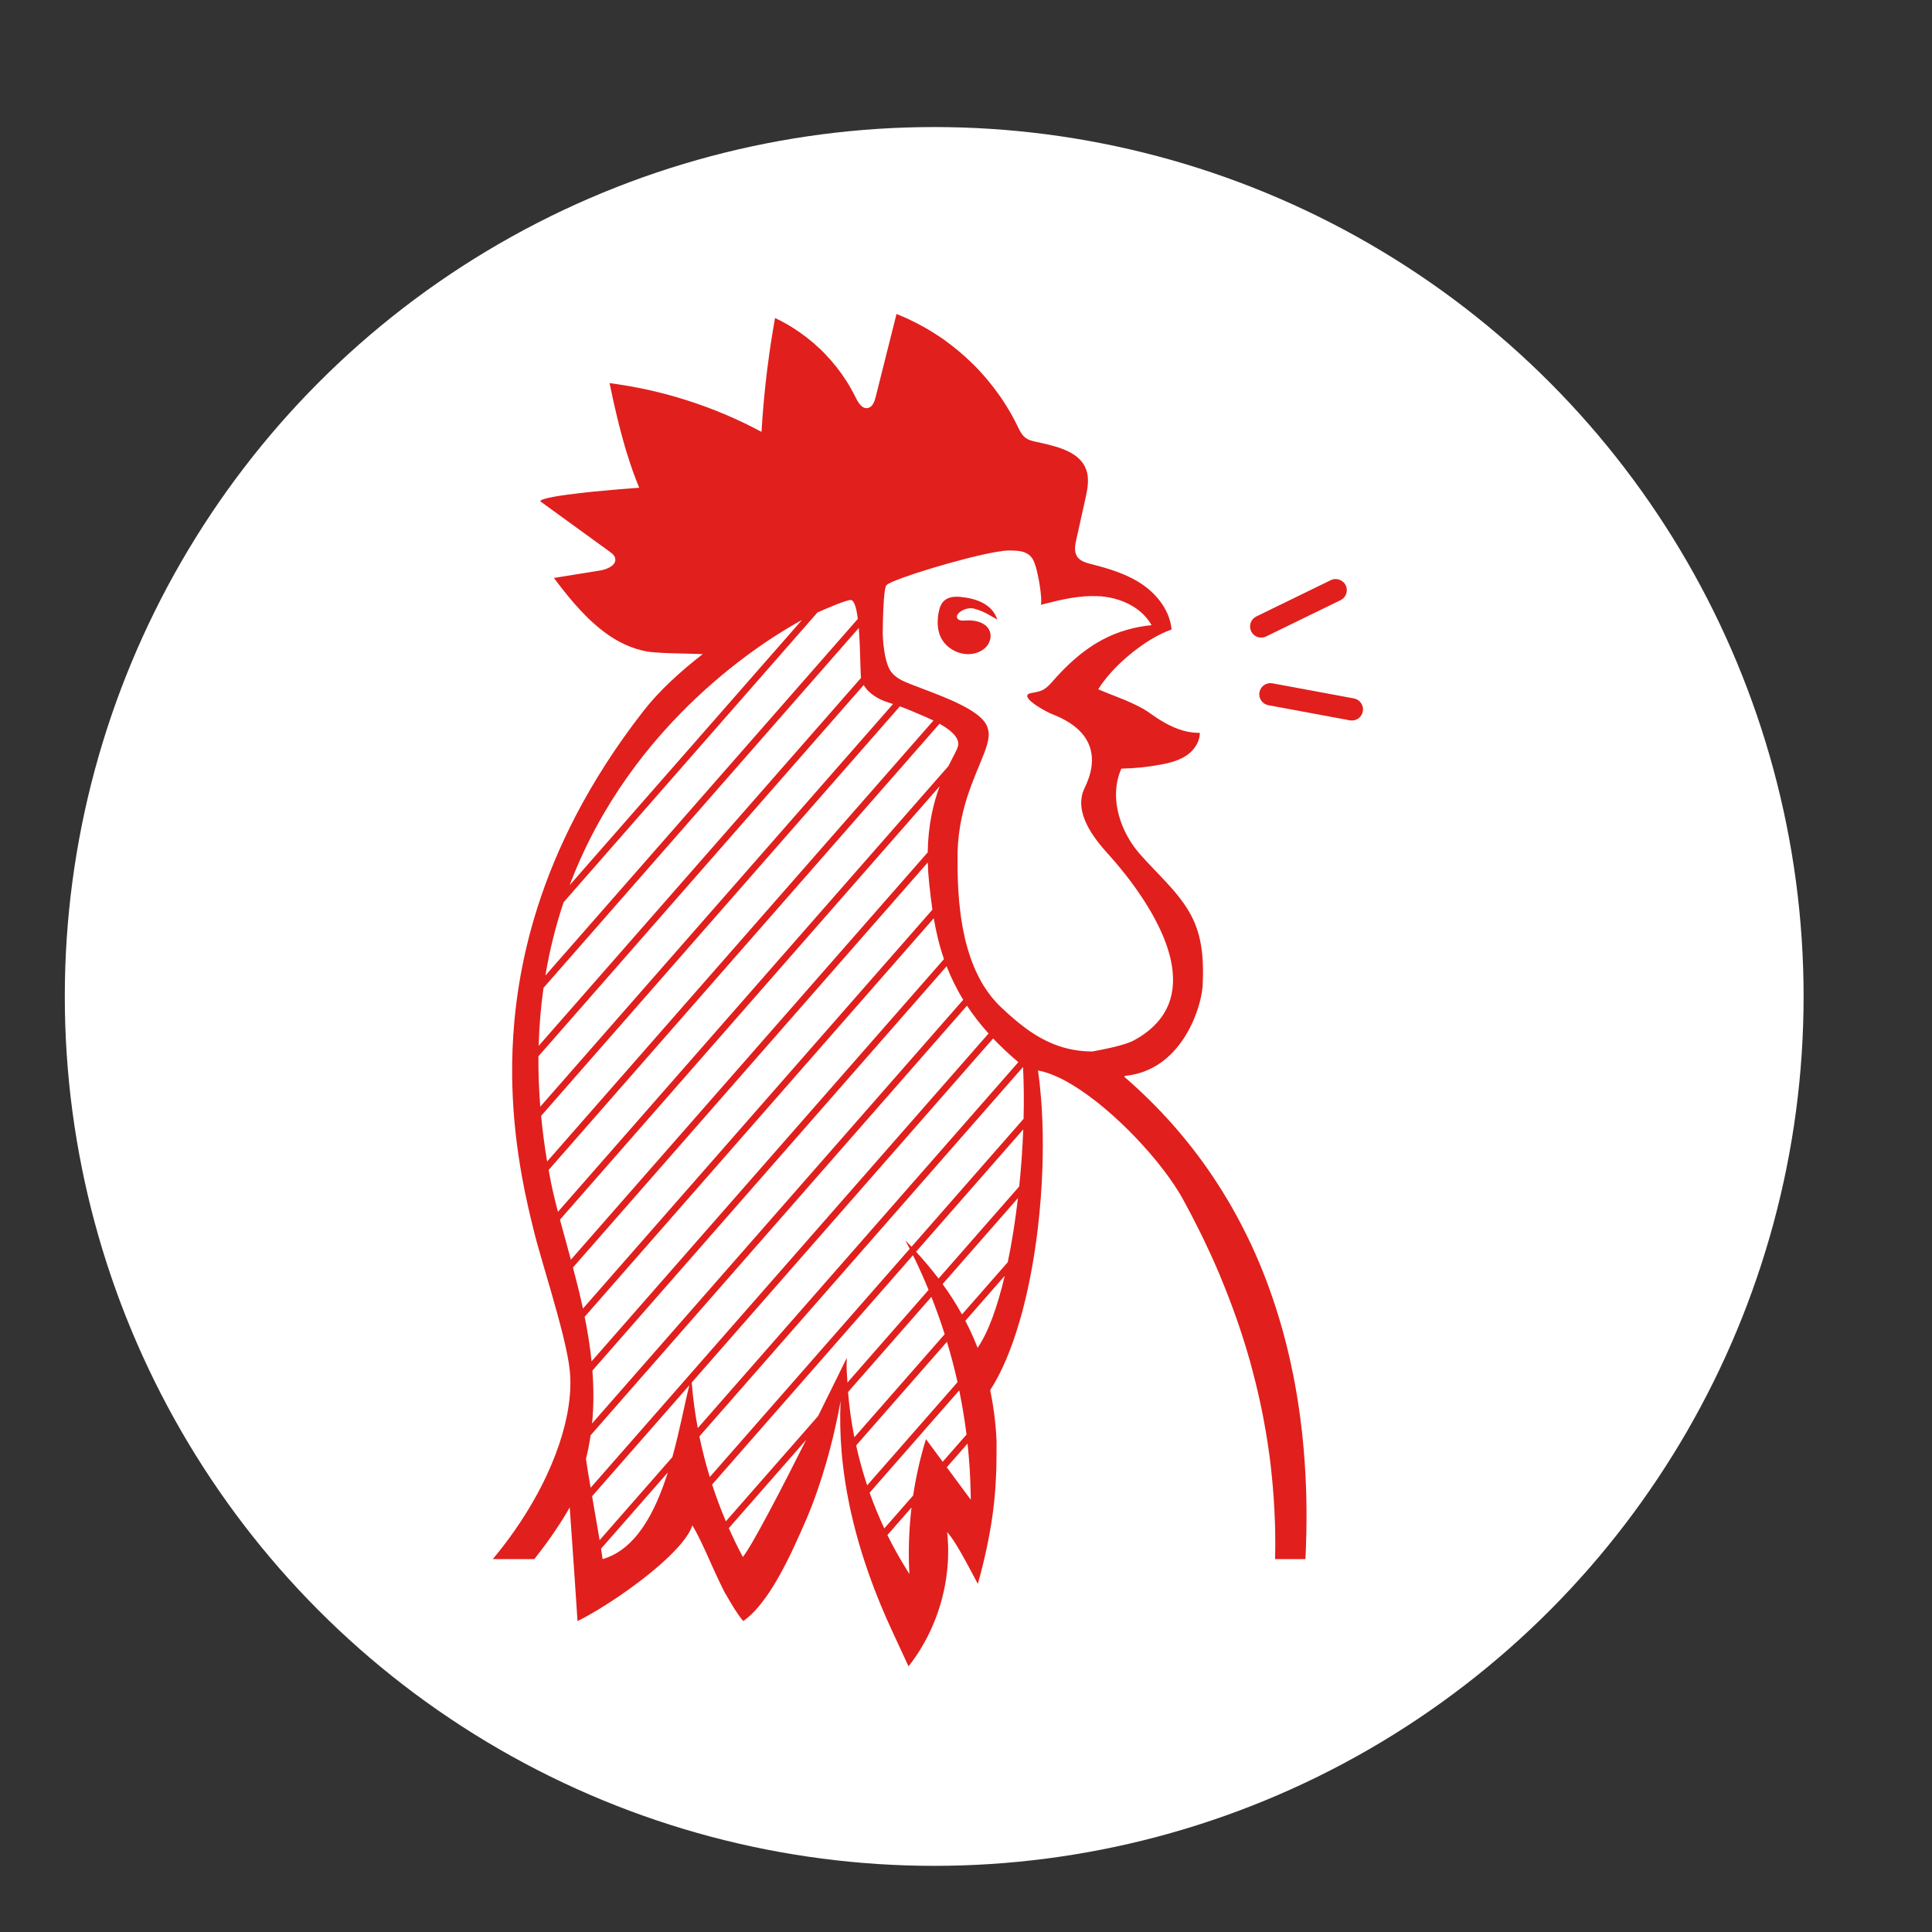 <?xml version="1.0" encoding="utf-8"?>
<!-- Generator: Adobe Illustrator 22.1.0, SVG Export Plug-In . SVG Version: 6.00 Build 0)  -->
<svg version="1.1" id="Calque_1" xmlns="http://www.w3.org/2000/svg" xmlns:xlink="http://www.w3.org/1999/xlink" x="0px" y="0px"
	 viewBox="0 0 300 300" style="enable-background:new 0 0 300 300;" xml:space="preserve">
<rect x="0" y="0" width="300" height="300" fill="#333333" stroke="none"/>
<style type="text/css">
	.st0{fill:#FFFFFF;}
	.st1{fill:#E11F1D;}
</style>
<circle class="st0" cx="145.062" cy="154.728" r="135"/>
<g>
	<path class="st1" d="M202.813,231.453c-0.008-0.253-0.016-0.506-0.026-0.759c-0.095-2.494-0.269-5.012-0.532-7.544
		c-0.024-0.236-0.046-0.471-0.072-0.707c-0.025-0.231-0.056-0.463-0.083-0.695c-0.27-2.314-0.613-4.636-1.043-6.959
		c-0.04-0.216-0.083-0.432-0.124-0.648c-0.041-0.215-0.085-0.429-0.127-0.644c-0.427-2.148-0.925-4.294-1.506-6.431
		c-0.054-0.2-0.109-0.401-0.165-0.601c-0.055-0.198-0.114-0.396-0.171-0.594c-0.57-1.993-1.212-3.977-1.93-5.947
		c-0.068-0.186-0.134-0.372-0.203-0.557c-0.069-0.185-0.136-0.369-0.206-0.554c-0.703-1.85-1.474-3.686-2.319-5.503
		c-0.079-0.171-0.163-0.34-0.244-0.511c-0.081-0.17-0.164-0.339-0.245-0.509c-0.827-1.715-1.719-3.412-2.683-5.088
		c-0.091-0.158-0.185-0.316-0.277-0.473c-0.092-0.158-0.183-0.316-0.277-0.473c-0.943-1.587-1.952-3.153-3.027-4.695
		c-0.102-0.146-0.205-0.292-0.308-0.438c-0.103-0.146-0.204-0.292-0.308-0.438c-1.053-1.466-2.17-2.908-3.351-4.325
		c-0.112-0.134-0.225-0.268-0.339-0.402c-0.113-0.134-0.224-0.269-0.339-0.402c-1.157-1.351-2.374-2.678-3.655-3.978
		c-0.122-0.123-0.247-0.245-0.369-0.368c-0.123-0.123-0.245-0.245-0.369-0.368c-1.257-1.242-2.567-2.46-3.944-3.648l0.12-0.137
		c8.596-0.816,11.704-10.098,12.033-13.736c0.01-0.113,0.018-0.221,0.023-0.323c0.008-0.171,0.012-0.343,0.019-0.514
		c0.011-0.273,0.021-0.546,0.027-0.82c0.051-2.433-0.115-4.887-0.848-7.182c-0.06-0.188-0.135-0.372-0.203-0.558
		c-0.066-0.181-0.123-0.364-0.197-0.542c-0.002-0.005-0.005-0.009-0.007-0.014c-0.724-1.746-1.786-3.284-2.993-4.733
		c-0.112-0.135-0.224-0.27-0.338-0.403c-0.114-0.132-0.23-0.263-0.346-0.394c-1.185-1.34-2.467-2.62-3.693-3.935
		c-0.119-0.128-0.237-0.256-0.354-0.384c-0.118-0.129-0.236-0.257-0.353-0.387c-0.207-0.23-0.412-0.462-0.612-0.697
		c-0.999-1.166-1.839-2.517-2.454-3.954c-0.076-0.178-0.151-0.357-0.22-0.538c-0.071-0.186-0.134-0.375-0.198-0.563
		c-0.89-2.654-0.986-5.514,0.152-8.032c2.045-0.037,4.086-0.244,6.097-0.619c0.557-0.104,1.117-0.225,1.663-0.381
		c0.333-0.095,0.661-0.203,0.981-0.33c0.435-0.173,0.853-0.382,1.248-0.635c0.034-0.022,0.069-0.04,0.103-0.063
		c0.767-0.515,1.418-1.248,1.781-2.088c0.153-0.355,0.25-0.729,0.284-1.114c0.01-0.106,0.024-0.212,0.023-0.319
		c-0.144,0.003-0.287,0-0.43-0.005c-1.953-0.063-3.808-0.829-5.515-1.854c-0.151-0.09-0.3-0.183-0.449-0.277
		c-0.148-0.094-0.295-0.189-0.44-0.286c-0.292-0.194-0.579-0.394-0.86-0.597c-1.14-0.822-2.521-1.481-3.939-2.074
		c-0.169-0.071-0.34-0.138-0.51-0.207c-0.17-0.069-0.339-0.14-0.509-0.207c-1.077-0.429-2.148-0.834-3.124-1.257
		c2.221-3.631,7.361-7.911,11.39-9.282c-0.157-1.742-0.927-3.356-2.041-4.718c-0.111-0.135-0.225-0.268-0.342-0.398
		c-0.117-0.129-0.236-0.256-0.358-0.38c-0.542-0.55-1.139-1.049-1.77-1.483c-0.867-0.595-1.793-1.084-2.755-1.502
		c-0.168-0.073-0.339-0.139-0.509-0.208c-0.17-0.069-0.339-0.141-0.511-0.205c-1.351-0.508-2.756-0.9-4.155-1.252
		c-0.491-0.123-1.007-0.264-1.448-0.502c-0.156-0.084-0.3-0.183-0.432-0.296c-0.128-0.111-0.247-0.233-0.343-0.378
		c-0.003-0.004-0.004-0.008-0.006-0.012c-0.498-0.764-0.319-1.769-0.121-2.66c0.465-2.088,0.929-4.176,1.394-6.264
		c0.066-0.295,0.129-0.594,0.188-0.894c0.063-0.322,0.117-0.645,0.157-0.969c0.036-0.288,0.059-0.576,0.064-0.863
		c0.012-0.615-0.053-1.223-0.259-1.807c-0.478-1.351-1.516-2.232-2.792-2.859c-0.161-0.079-0.325-0.155-0.493-0.227
		c-0.168-0.071-0.338-0.14-0.512-0.205c-1.325-0.492-2.798-0.797-4.141-1.1c-0.514-0.116-1.039-0.251-1.467-0.559
		c-0.016-0.012-0.027-0.028-0.043-0.04c-0.139-0.106-0.267-0.224-0.379-0.356c-0.115-0.134-0.219-0.278-0.314-0.43
		c-0.195-0.313-0.356-0.655-0.516-0.986c-0.665-1.378-1.429-2.707-2.271-3.983c-0.099-0.15-0.197-0.3-0.298-0.449
		c-0.1-0.147-0.206-0.291-0.309-0.436c-1.046-1.484-2.204-2.888-3.464-4.196c-0.121-0.125-0.24-0.252-0.362-0.375
		c-0.122-0.123-0.25-0.241-0.374-0.363c-1.281-1.254-2.654-2.413-4.107-3.462c-0.141-0.102-0.278-0.209-0.421-0.309
		c-0.143-0.1-0.292-0.193-0.437-0.291c-1.514-1.027-3.107-1.935-4.764-2.712c-0.163-0.076-0.323-0.16-0.487-0.233
		c-0.166-0.075-0.337-0.14-0.505-0.213c-0.335-0.144-0.668-0.291-1.008-0.425c-0.185,0.736-0.37,1.472-0.555,2.208
		c-0.093,0.369-0.185,0.737-0.278,1.106c-0.093,0.369-0.185,0.738-0.278,1.106c-0.71,2.826-1.419,5.651-2.129,8.477
		c-0.182,0.723-0.498,1.58-1.232,1.712c-0.862,0.155-1.463-0.8-1.845-1.588c-0.272-0.562-0.57-1.11-0.882-1.65
		c-0.091-0.158-0.183-0.317-0.277-0.473c-0.094-0.155-0.191-0.307-0.288-0.46c-0.978-1.539-2.115-2.976-3.387-4.284
		c-0.121-0.125-0.24-0.252-0.363-0.374c-0.123-0.122-0.251-0.239-0.377-0.359c-1.301-1.24-2.724-2.35-4.247-3.303
		c-0.149-0.093-0.299-0.185-0.45-0.275c-0.151-0.091-0.303-0.181-0.456-0.269c-0.594-0.339-1.2-0.658-1.819-0.949
		c-0.225,1.242-0.43,2.488-0.622,3.736c-0.049,0.319-0.099,0.637-0.146,0.956c-0.046,0.314-0.089,0.628-0.134,0.942
		c-0.436,3.091-0.774,6.195-1.013,9.307c-0.022,0.287-0.044,0.575-0.064,0.862c-0.02,0.284-0.037,0.569-0.056,0.853
		c-0.022,0.342-0.047,0.683-0.067,1.025c-0.189-0.101-0.38-0.198-0.57-0.298c-0.158-0.083-0.316-0.166-0.475-0.248
		c-0.159-0.082-0.317-0.164-0.477-0.245c-1.67-0.843-3.376-1.614-5.11-2.317c-0.17-0.069-0.339-0.14-0.51-0.207
		c-0.172-0.068-0.345-0.132-0.517-0.199c-1.808-0.699-3.644-1.323-5.504-1.867c-0.184-0.054-0.369-0.105-0.554-0.157
		c-0.185-0.052-0.369-0.106-0.554-0.157c-1.964-0.539-3.952-0.989-5.957-1.35c-0.2-0.036-0.399-0.071-0.599-0.105
		c-0.201-0.034-0.403-0.067-0.604-0.099c-0.72-0.117-1.442-0.226-2.166-0.319c0.153,0.741,0.313,1.492,0.478,2.246
		c0.046,0.209,0.094,0.419,0.141,0.629c0.047,0.209,0.093,0.419,0.14,0.629c0.475,2.099,1.005,4.222,1.613,6.309
		c0.058,0.198,0.113,0.396,0.172,0.593c0.059,0.195,0.123,0.386,0.183,0.58c0.558,1.806,1.175,3.576,1.881,5.259
		c-1.7,0.121-4.371,0.333-7.013,0.599c-0.254,0.026-0.507,0.051-0.759,0.078c-0.256,0.027-0.51,0.054-0.763,0.082
		c-3.562,0.391-6.706,0.87-6.843,1.34c1.155,0.838,2.311,1.677,3.466,2.515c0.141,0.102,0.282,0.204,0.423,0.307
		c0.141,0.102,0.282,0.205,0.423,0.307c1.455,1.056,2.91,2.112,4.365,3.167c0.141,0.102,0.282,0.204,0.423,0.307
		c0.141,0.102,0.282,0.204,0.423,0.307c0.414,0.3,0.828,0.601,1.243,0.901c0.357,0.259,0.737,0.549,0.862,0.973
		c0.322,1.095-1.151,1.78-2.277,1.962c-1.238,0.2-2.476,0.4-3.714,0.6c-0.268,0.043-0.537,0.087-0.805,0.13
		c-0.269,0.043-0.537,0.087-0.805,0.13c-0.632,0.102-1.264,0.204-1.897,0.307c0.249,0.331,0.501,0.663,0.756,0.995
		c0.107,0.139,0.217,0.279,0.325,0.418c0.108,0.139,0.216,0.279,0.325,0.418c1.117,1.416,2.301,2.804,3.57,4.075
		c0.123,0.123,0.244,0.248,0.368,0.368c0.125,0.121,0.253,0.238,0.38,0.356c1.338,1.251,2.771,2.359,4.329,3.209
		c0.157,0.086,0.32,0.16,0.48,0.241c0.16,0.081,0.318,0.166,0.48,0.241c1.056,0.487,2.165,0.857,3.338,1.077
		c0.644,0.121,1.566,0.193,2.645,0.243c0.216,0.01,0.44,0.019,0.667,0.027c0.219,0.008,0.443,0.016,0.672,0.023
		c1.5,0.046,3.173,0.072,4.775,0.13c-3.546,2.761-6.778,5.716-9.222,8.856c-4.279,5.497-7.718,10.91-10.466,16.186
		c-0.325,0.625-0.639,1.247-0.945,1.867c-0.288,0.584-0.567,1.165-0.838,1.745c-2.261,4.835-3.955,9.542-5.192,14.077
		c-0.103,0.378-0.202,0.755-0.299,1.13c-0.095,0.37-0.188,0.738-0.277,1.106c-0.859,3.528-1.448,6.945-1.822,10.23
		c-0.034,0.301-0.066,0.601-0.097,0.9c-0.03,0.297-0.061,0.595-0.088,0.89c-0.273,2.968-0.374,5.821-0.346,8.546
		c0.003,0.26,0.007,0.517,0.012,0.775c0.005,0.258,0.01,0.515,0.017,0.77c0.074,2.649,0.265,5.168,0.533,7.542
		c0.026,0.234,0.054,0.465,0.082,0.696c0.028,0.232,0.056,0.463,0.085,0.692c0.315,2.464,0.707,4.759,1.124,6.867
		c0.043,0.215,0.085,0.431,0.129,0.642c0.044,0.215,0.088,0.427,0.132,0.638c0.431,2.05,0.877,3.907,1.287,5.548
		c0.069,0.275,0.146,0.57,0.227,0.875c0.052,0.196,0.106,0.396,0.162,0.603c0.053,0.195,0.109,0.395,0.166,0.6
		c0.497,1.783,1.127,3.907,1.772,6.127c0.057,0.197,0.115,0.395,0.172,0.593c0.057,0.197,0.114,0.395,0.171,0.593
		c0.603,2.093,1.2,4.228,1.698,6.212c0.052,0.207,0.103,0.412,0.152,0.615c0.051,0.209,0.101,0.415,0.149,0.619
		c0.415,1.755,0.729,3.346,0.867,4.616c0.084,0.778,0.117,1.59,0.101,2.429c-0.005,0.272-0.015,0.547-0.031,0.824
		c-0.016,0.284-0.037,0.572-0.064,0.862c-0.341,3.733-1.568,7.926-3.573,12.229c-0.277,0.594-0.567,1.189-0.873,1.786
		c-0.351,0.685-0.722,1.371-1.112,2.058c-1.759,3.103-3.905,6.207-6.392,9.187h6.445c0.663-0.835,1.268-1.632,1.81-2.373
		c1.034-1.416,1.849-2.639,2.446-3.581c0.831-1.312,1.243-2.086,1.243-2.086s0.016,0.225,0.044,0.617
		c0.014,0.2,0.031,0.446,0.051,0.73c0.016,0.222,0.033,0.464,0.051,0.73c0.13,1.845,0.328,4.684,0.526,7.55
		c0.017,0.244,0.034,0.488,0.05,0.731c0.017,0.245,0.034,0.489,0.05,0.732c0.173,2.527,0.336,4.943,0.44,6.569
		c0.532-0.259,1.126-0.574,1.762-0.931c0.451-0.254,0.925-0.531,1.415-0.826c0.493-0.298,1.001-0.613,1.521-0.947
		c5.464-3.504,12.101-8.81,13.132-12.171c0.583,0.978,1.154,2.129,1.727,3.359c0.079,0.171,0.159,0.343,0.239,0.516
		c0.079,0.172,0.158,0.344,0.237,0.518c0.793,1.746,1.601,3.6,2.465,5.337c0.084,0.168,0.169,0.333,0.254,0.499
		c0.085,0.166,0.169,0.334,0.256,0.497l0.018-0.021c0.828,1.492,1.908,3.272,2.713,4.17c3.257-2.294,6.178-7.577,8.962-13.921
		c0.594-1.286,1.139-2.584,1.642-3.882c0.02-0.049,0.041-0.098,0.061-0.147l-0.005,0.005c2.296-5.965,3.663-11.874,4.447-16.2
		c-0.119,2.629-0.059,5.255,0.161,7.871c0.02,0.24,0.038,0.48,0.061,0.719c0.022,0.235,0.049,0.47,0.074,0.704
		c0.246,2.313,0.614,4.616,1.092,6.904c0.044,0.213,0.087,0.425,0.133,0.638c0.046,0.209,0.095,0.418,0.143,0.626
		c0.475,2.093,1.036,4.173,1.679,6.234c0.06,0.193,0.124,0.385,0.185,0.577c0.062,0.193,0.122,0.385,0.185,0.578
		c0.634,1.936,1.336,3.856,2.098,5.755c0.072,0.18,0.146,0.359,0.219,0.539c0.073,0.18,0.145,0.36,0.219,0.539
		c0.549,1.325,1.127,2.639,1.73,3.941c0.226,0.487,0.451,0.975,0.677,1.462c0.08,0.172,0.159,0.344,0.239,0.516
		c0.08,0.172,0.159,0.344,0.239,0.516c0.472,1.019,0.943,2.038,1.415,3.057c2.467-3.128,4.237-6.787,5.231-10.644
		c0.093-0.359,0.178-0.72,0.257-1.083c0.074-0.341,0.146-0.683,0.208-1.026c0.481-2.665,0.596-5.395,0.308-8.088
		c0.834,0.912,1.844,2.628,2.855,4.478c0.088,0.162,0.176,0.324,0.264,0.487c0.088,0.163,0.176,0.326,0.263,0.489
		c0.473,0.882,0.939,1.769,1.38,2.591c0.584-2.1,1.048-4.015,1.421-5.788c0.073-0.349,0.142-0.689,0.208-1.027
		c0.067-0.341,0.13-0.675,0.19-1.005c0.666-3.654,0.926-6.655,1.024-9.319c0.01-0.276,0.02-0.552,0.028-0.821
		c0.007-0.273,0.012-0.541,0.017-0.808c0.02-1.185,0.019-2.315,0.019-3.418c-0.066-1.499-0.198-2.935-0.381-4.319
		c-0.03-0.228-0.067-0.45-0.1-0.675c-0.033-0.225-0.064-0.452-0.1-0.675c-0.123-0.76-0.257-1.509-0.411-2.235
		c1.809-2.786,3.326-6.461,4.546-10.636c0.113-0.386,0.225-0.774,0.333-1.169c0.102-0.373,0.201-0.75,0.298-1.129
		c0.84-3.283,1.507-6.813,1.997-10.43c0.042-0.308,0.081-0.617,0.12-0.926c0.039-0.306,0.077-0.611,0.113-0.918
		c0.35-2.972,0.581-5.98,0.691-8.939c0.01-0.274,0.021-0.549,0.029-0.822c0.008-0.271,0.014-0.541,0.02-0.812
		c0.061-2.747,0.016-5.435-0.14-7.991c-0.015-0.246-0.033-0.489-0.05-0.733c-0.017-0.244-0.032-0.489-0.051-0.73
		c-0.121-1.529-0.281-3.004-0.484-4.407c1.036,0.183,2.162,0.584,3.339,1.149c0.16,0.077,0.32,0.156,0.482,0.239
		c0.157,0.081,0.315,0.162,0.474,0.248c1.461,0.793,2.985,1.82,4.51,3.001c0.137,0.106,0.274,0.21,0.412,0.319
		c0.135,0.107,0.27,0.218,0.405,0.327c1.358,1.099,2.706,2.309,4.005,3.579c0.124,0.121,0.249,0.242,0.372,0.364
		c0.123,0.123,0.244,0.247,0.367,0.37c1.29,1.303,2.517,2.653,3.639,3.997c0.113,0.135,0.226,0.27,0.337,0.405
		c0.112,0.137,0.222,0.274,0.331,0.411c1.25,1.554,2.34,3.08,3.204,4.493c0.096,0.157,0.191,0.314,0.281,0.468
		c0.094,0.161,0.186,0.32,0.273,0.478c0.019,0.034,0.041,0.07,0.059,0.104c0.923,1.675,1.786,3.342,2.608,5.001
		c0.083,0.167,0.171,0.334,0.252,0.501c0.083,0.169,0.165,0.339,0.247,0.508c0.87,1.796,1.687,3.583,2.444,5.36
		c0.077,0.179,0.146,0.357,0.221,0.537c0.076,0.179,0.147,0.358,0.221,0.537c0.788,1.9,1.514,3.788,2.179,5.663
		c0.066,0.188,0.133,0.375,0.198,0.563c0.065,0.188,0.134,0.376,0.198,0.563c0.691,2.017,1.32,4.02,1.878,6.007
		c0.057,0.202,0.106,0.403,0.161,0.605c0.055,0.202,0.107,0.403,0.161,0.605c0.579,2.159,1.085,4.3,1.515,6.421
		c0.043,0.213,0.089,0.427,0.13,0.64c0.043,0.218,0.079,0.434,0.121,0.652c0.442,2.33,0.805,4.637,1.08,6.917
		c0.028,0.234,0.051,0.466,0.078,0.7c0.027,0.235,0.05,0.469,0.075,0.703c0.273,2.549,0.448,5.064,0.532,7.544
		c0.009,0.254,0.018,0.508,0.025,0.76c0.007,0.255,0.017,0.511,0.021,0.765c0.028,1.471,0.022,2.928-0.012,4.373h4.709
		c0-0.002,0-0.004,0-0.007c0.014-0.278,0.028-0.556,0.04-0.835c0.012-0.275,0.022-0.551,0.033-0.827
		c0.103-2.694,0.129-5.437,0.058-8.216C202.831,231.961,202.821,231.707,202.813,231.453z M124.53,96.27l-36.076,41.181
		C98.074,111.985,119.104,99.216,124.53,96.27z M87.516,140.101l39.423-45.002c1.584-0.7,4.384-1.895,5.127-1.932
		c0.572-0.029,0.918,1.222,1.136,2.934l-48.515,55.381C85.361,147.449,86.326,143.659,87.516,140.101z M84.395,153.393l48.953-55.88
		c0.252,3.051,0.236,6.75,0.347,7.754l-50.052,57.136C83.729,159.278,83.987,156.276,84.395,153.393z M83.607,164.02l50.505-57.653
		c0.808,1.393,2.409,2.296,3.995,2.771c0.192,0.058,0.378,0.117,0.563,0.177l-54.777,62.529
		C83.678,169.158,83.586,166.55,83.607,164.02z M84.024,173.272l55.708-63.591c1.21,0.441,2.333,0.932,3.61,1.478
		c0.446,0.191,1.008,0.436,1.599,0.726l-59.984,68.473C84.548,177.937,84.244,175.579,84.024,173.272z M85.528,183.469
		c-0.121-0.607-0.225-1.203-0.334-1.803l60.696-69.285c1.538,0.859,2.982,1.985,2.911,3.226c-0.035,0.6-0.708,1.682-1.536,3.355
		l-60.633,69.213C86.207,186.541,85.828,184.968,85.528,183.469z M91.987,212.826l55.003-62.788c0.663,1.711,1.5,3.45,2.577,5.208
		l-57.631,65.788C92.209,218.285,92.197,215.54,91.987,212.826z M86.951,189.389l58.955-67.299
		c-0.951,2.571-1.784,5.939-1.852,10.264l-55.409,63.251C88.066,193.459,87.482,191.381,86.951,189.389z M88.969,196.814
		l55.098-62.895c0.028,1.041,0.096,2.128,0.219,3.273c0.142,1.317,0.294,2.672,0.497,4.06L90.52,203.194
		C90.051,201.018,89.518,198.886,88.969,196.814z M144.995,142.587c0.349,2.054,0.834,4.173,1.586,6.34l-54.723,62.467
		c-0.24-2.341-0.615-4.655-1.073-6.926L144.995,142.587z M90.988,226.541c0.308-1.221,0.54-2.445,0.72-3.668l58.441-66.712
		c0.941,1.43,2.052,2.872,3.354,4.322l-61.791,70.535C91.408,229.241,91.144,227.646,90.988,226.541z M93.577,242.099
		c-0.065-0.461-0.15-1.011-0.248-1.62l10.369-11.836C101.746,234.797,98.768,240.596,93.577,242.099z M104.405,226.257
		l-11.294,12.892c-0.341-2.046-0.774-4.508-1.173-6.812l15.11-17.249C106.324,217.914,105.568,222.047,104.405,226.257z
		 M107.404,214.683l46.807-53.431c1.155,1.223,2.455,2.45,3.917,3.68l-49.777,56.822
		C107.914,219.415,107.598,217.054,107.404,214.683z M115.352,241.775c-0.783-1.469-1.508-2.967-2.182-4.488l12.017-13.718
		C121.354,231.189,116.904,239.778,115.352,241.775z M131.483,210.855c0,0-1.918,3.943-4.453,9.032l-14.317,16.344
		c-0.794-1.873-1.506-3.78-2.134-5.715l31.191-35.606c0.87,1.766,1.673,3.565,2.421,5.387l-12.603,14.387
		C131.485,212.889,131.424,212.653,131.483,210.855z M131.682,216.155l12.944-14.776c0.753,1.908,1.446,3.84,2.063,5.796
		l-14.022,16.006C132.204,220.861,131.874,218.514,131.682,216.155z M132.941,224.447l14.1-16.096
		c0.622,2.071,1.176,4.163,1.643,6.275l-14.033,16.019C133.974,228.61,133.403,226.541,132.941,224.447z M141.142,242.692
		c0.007,0.254,0.014,0.508,0.024,0.761c0.01,0.251,0.02,0.501,0.033,0.752c0.004,0.069,0.005,0.138,0.009,0.207
		c-0.027-0.042-0.051-0.085-0.079-0.127c-0.098-0.153-0.189-0.31-0.285-0.464c-0.096-0.154-0.19-0.309-0.285-0.463
		c-0.996-1.623-1.924-3.288-2.763-4.997l3.744-4.274C141.202,236.941,141.069,239.819,141.142,242.692z M146.382,226.982
		c-0.866-1.172-1.732-2.344-2.599-3.515c-0.883,2.863-1.547,5.793-1.993,8.756l-4.476,5.109c-0.847-1.812-1.613-3.662-2.28-5.547
		l13.913-15.882c0.467,2.269,0.849,4.556,1.135,6.855L146.382,226.982z M150.599,232.686c-0.105-0.143-0.211-0.285-0.316-0.428
		c-1.089-1.473-2.178-2.947-3.268-4.42l3.225-3.681c0.272,2.525,0.433,5.061,0.482,7.601c0.005,0.257,0.014,0.513,0.016,0.77
		c0.001,0.119,0.007,0.238,0.008,0.357C150.696,232.818,150.648,232.752,150.599,232.686z M151.799,209.286L151.799,209.286
		c-0.576-1.486-1.216-2.88-1.9-4.198l6.117-6.983C154.893,202.881,153.475,206.874,151.799,209.286z M156.488,195.989l-7.111,8.117
		c-0.943-1.708-1.96-3.272-3.008-4.717l11.697-13.352C157.664,189.49,157.136,192.872,156.488,195.989z M158.264,184.233
		l-12.528,14.301c-1.155-1.524-2.336-2.904-3.49-4.167l16.644-19C158.781,178.271,158.57,181.265,158.264,184.233z M158.943,173.73
		l-17.406,19.87c-0.317-0.337-0.632-0.669-0.941-0.989c0.229,0.431,0.445,0.869,0.666,1.303l-31.047,35.44
		c-0.634-2.077-1.176-4.181-1.614-6.308l50.252-57.364C158.986,168.176,159.014,170.897,158.943,173.73z M169.601,163.279
		c-0.04,0-0.078-0.004-0.117-0.004c-0.227-0.002-0.449-0.013-0.671-0.023c-0.22-0.01-0.439-0.023-0.654-0.042
		c-2.136-0.186-4.026-0.771-5.731-1.609c-0.161-0.079-0.317-0.164-0.475-0.247c-0.157-0.083-0.318-0.163-0.472-0.25
		c-1.594-0.9-3.026-2.007-4.361-3.173c-0.131-0.114-0.262-0.227-0.391-0.343c-0.13-0.116-0.257-0.233-0.385-0.35
		c-0.326-0.298-0.649-0.596-0.965-0.895c-1.003-0.949-1.855-2.029-2.589-3.198c-0.096-0.154-0.191-0.309-0.283-0.466
		c-0.093-0.158-0.18-0.321-0.268-0.483c-0.955-1.737-1.669-3.646-2.193-5.647c-0.053-0.202-0.112-0.401-0.161-0.605
		c-0.05-0.209-0.091-0.421-0.138-0.632c-0.512-2.315-0.803-4.715-0.942-7.075c-0.015-0.251-0.023-0.499-0.035-0.749
		c-0.012-0.25-0.026-0.501-0.035-0.75c-0.036-1.039-0.048-2.064-0.041-3.063c-0.046-1.984,0.117-3.815,0.407-5.506
		c0.058-0.34,0.12-0.675,0.188-1.004c0.075-0.362,0.156-0.716,0.241-1.064c1.506-6.181,4.456-10.229,3.943-12.652
		c-0.022-0.106-0.052-0.21-0.088-0.31c-0.021-0.096-0.049-0.191-0.083-0.285c-0.062-0.171-0.147-0.339-0.249-0.505
		c-0.718-1.167-2.388-2.222-4.364-3.169c-0.161-0.077-0.325-0.154-0.49-0.23c-0.164-0.075-0.329-0.15-0.495-0.224
		c-1.756-0.778-3.654-1.478-5.297-2.104c-0.175-0.067-0.349-0.133-0.518-0.198c-0.176-0.068-0.348-0.135-0.516-0.201
		c-0.122-0.048-0.243-0.096-0.361-0.143c-1.005-0.403-2.018-0.917-2.66-1.79c-0.344-0.466-0.593-1.148-0.778-1.881
		c-0.052-0.207-0.1-0.416-0.142-0.627c-0.044-0.22-0.082-0.439-0.116-0.657c-0.22-1.412-0.248-2.679-0.248-2.679
		s0.008-3.147,0.184-5.398c0.025-0.317,0.053-0.616,0.085-0.887c0.048-0.407,0.105-0.749,0.172-0.985
		c0.042-0.146,0.087-0.255,0.136-0.312c0.058-0.066,0.178-0.147,0.347-0.24c0.262-0.144,0.654-0.318,1.141-0.514
		c0.308-0.123,0.656-0.255,1.037-0.394c2.456-0.894,6.282-2.057,9.714-2.939c0.299-0.077,0.595-0.152,0.887-0.224
		c0.297-0.073,0.591-0.145,0.878-0.213c2.206-0.521,4.082-0.866,5.062-0.857c0.821,0.007,1.75,0.006,2.524,0.348
		c0.161,0.071,0.316,0.157,0.462,0.262c0.138,0.099,0.267,0.215,0.386,0.349c0.134,0.15,0.256,0.322,0.361,0.524
		c0.535,1.022,1.12,4.045,1.222,5.819c0.017,0.303,0.02,0.568,0.007,0.782c-0.009,0.136-0.022,0.258-0.045,0.347
		c0.185-0.048,0.372-0.095,0.558-0.143c2.689-0.692,5.431-1.318,8.19-1.199c0.186,0.008,0.372,0.008,0.559,0.023
		c0.034,0.003,0.069,0.008,0.103,0.011c0.209,0.019,0.418,0.043,0.627,0.073c1.9,0.269,3.777,0.986,5.242,2.166
		c0.135,0.109,0.266,0.223,0.394,0.34c0.128,0.117,0.252,0.239,0.372,0.364c0.441,0.458,0.829,0.967,1.143,1.532
		c-1.014,0.095-1.976,0.26-2.904,0.478c-0.302,0.071-0.6,0.148-0.894,0.232c-0.322,0.092-0.639,0.19-0.951,0.296
		c-4.028,1.374-7.299,3.967-10.407,7.473c-0.533,0.601-1.06,1.245-1.781,1.598c-0.552,0.27-1.174,0.347-1.776,0.465
		c-2.011,0.393,1.588,2.494,2.892,3.105c0.121,0.057,0.225,0.102,0.3,0.131c0.071,0.027,0.135,0.056,0.204,0.083
		c0.174,0.068,0.345,0.137,0.509,0.208c2.143,0.918,3.513,2.022,4.355,3.179c0.108,0.148,0.208,0.298,0.299,0.448
		c0.098,0.161,0.188,0.322,0.267,0.484c1.571,3.191-0.258,6.511-0.603,7.288c-0.299,0.674-0.431,1.362-0.44,2.053
		c-0.003,0.247,0.012,0.495,0.04,0.743c0.025,0.221,0.062,0.442,0.111,0.663c0.387,1.774,1.472,3.518,2.707,5.06
		c0.11,0.138,0.221,0.274,0.333,0.408c0.113,0.135,0.226,0.27,0.34,0.401c0.144,0.166,0.288,0.329,0.432,0.489
		c0.53,0.587,1.704,1.891,3.077,3.655c0.107,0.137,0.215,0.277,0.324,0.42c0.106,0.139,0.213,0.28,0.32,0.423
		c1.017,1.357,2.099,2.93,3.087,4.626c0.092,0.158,0.183,0.317,0.273,0.477c0.09,0.16,0.18,0.321,0.268,0.483
		c0.958,1.758,1.786,3.623,2.32,5.502c0.057,0.201,0.111,0.403,0.161,0.605c0.052,0.208,0.1,0.417,0.144,0.625
		c0.982,4.646-0.065,9.239-5.677,12.329C174.715,162.305,171.575,162.906,169.601,163.279z"/>
	<path class="st1" d="M151.253,94.51c0.111,0.031,0.205,0.061,0.306,0.091c0.194,0.058,0.373,0.117,0.537,0.176
		c0.183,0.066,0.354,0.134,0.513,0.204c0.721,0.318,1.26,0.685,2.241,1.218c-0.291-0.896-0.815-1.575-1.478-2.089
		c-0.137-0.106-0.28-0.207-0.429-0.299c-0.15-0.093-0.306-0.178-0.465-0.258c-1.01-0.506-2.199-0.759-3.369-0.867
		c-0.876-0.081-1.842,0-2.495,0.589c-0.543,0.491-0.766,1.241-0.888,1.963c-0.199,1.17-0.191,2.407,0.26,3.505
		c0.195,0.475,0.48,0.904,0.826,1.279c0.118,0.128,0.241,0.25,0.373,0.364c0.131,0.114,0.271,0.218,0.413,0.317
		c1.075,0.746,2.453,1.07,3.728,0.758c0.752-0.184,1.471-0.575,1.948-1.184c0.478-0.61,0.685-1.451,0.44-2.186
		c-0.328-0.984-1.296-1.496-2.358-1.678c-0.208-0.036-0.419-0.058-0.63-0.07c-0.234-0.013-0.467-0.01-0.695,0.005
		c-0.049,0.003-0.098,0.005-0.147,0.009c-0.508,0.045-1.201,0-1.29-0.502c-0.036-0.205,0.062-0.414,0.199-0.571
		C149.347,94.652,150.441,94.288,151.253,94.51z"/>
	<path class="st1" d="M210.236,108.452l-1.074-0.199l-0.595-0.11l-0.595-0.11l-6.142-1.139l-0.595-0.11l-0.595-0.11l-3.057-0.567
		c-0.951-0.167-1.841,0.447-2.015,1.385c-0.174,0.939,0.446,1.841,1.384,2.015l1.037,0.192l0.595,0.11l0.595,0.11l6.142,1.139
		l0.595,0.11l0.595,0.11l3.094,0.574c0.027,0.005,0.054,0.009,0.081,0.013c0.909,0.125,1.765-0.486,1.934-1.398
		C211.795,109.528,211.175,108.626,210.236,108.452z"/>
	<path class="st1" d="M195.604,98.99c0.327,0.045,0.672-0.003,0.991-0.159l4.179-2.038l1.207-0.588l1.207-0.588l4.973-2.425
		c0.858-0.418,1.215-1.453,0.796-2.312c-0.192-0.393-0.517-0.675-0.892-0.831c-0.183-0.076-0.378-0.12-0.578-0.13
		c-0.279-0.014-0.564,0.032-0.833,0.162c-0.003,0.001-0.006,0.002-0.009,0.003l-11.566,5.64c-0.858,0.418-1.215,1.453-0.796,2.312
		C194.546,98.573,195.052,98.914,195.604,98.99z"/>
</g>
</svg>
